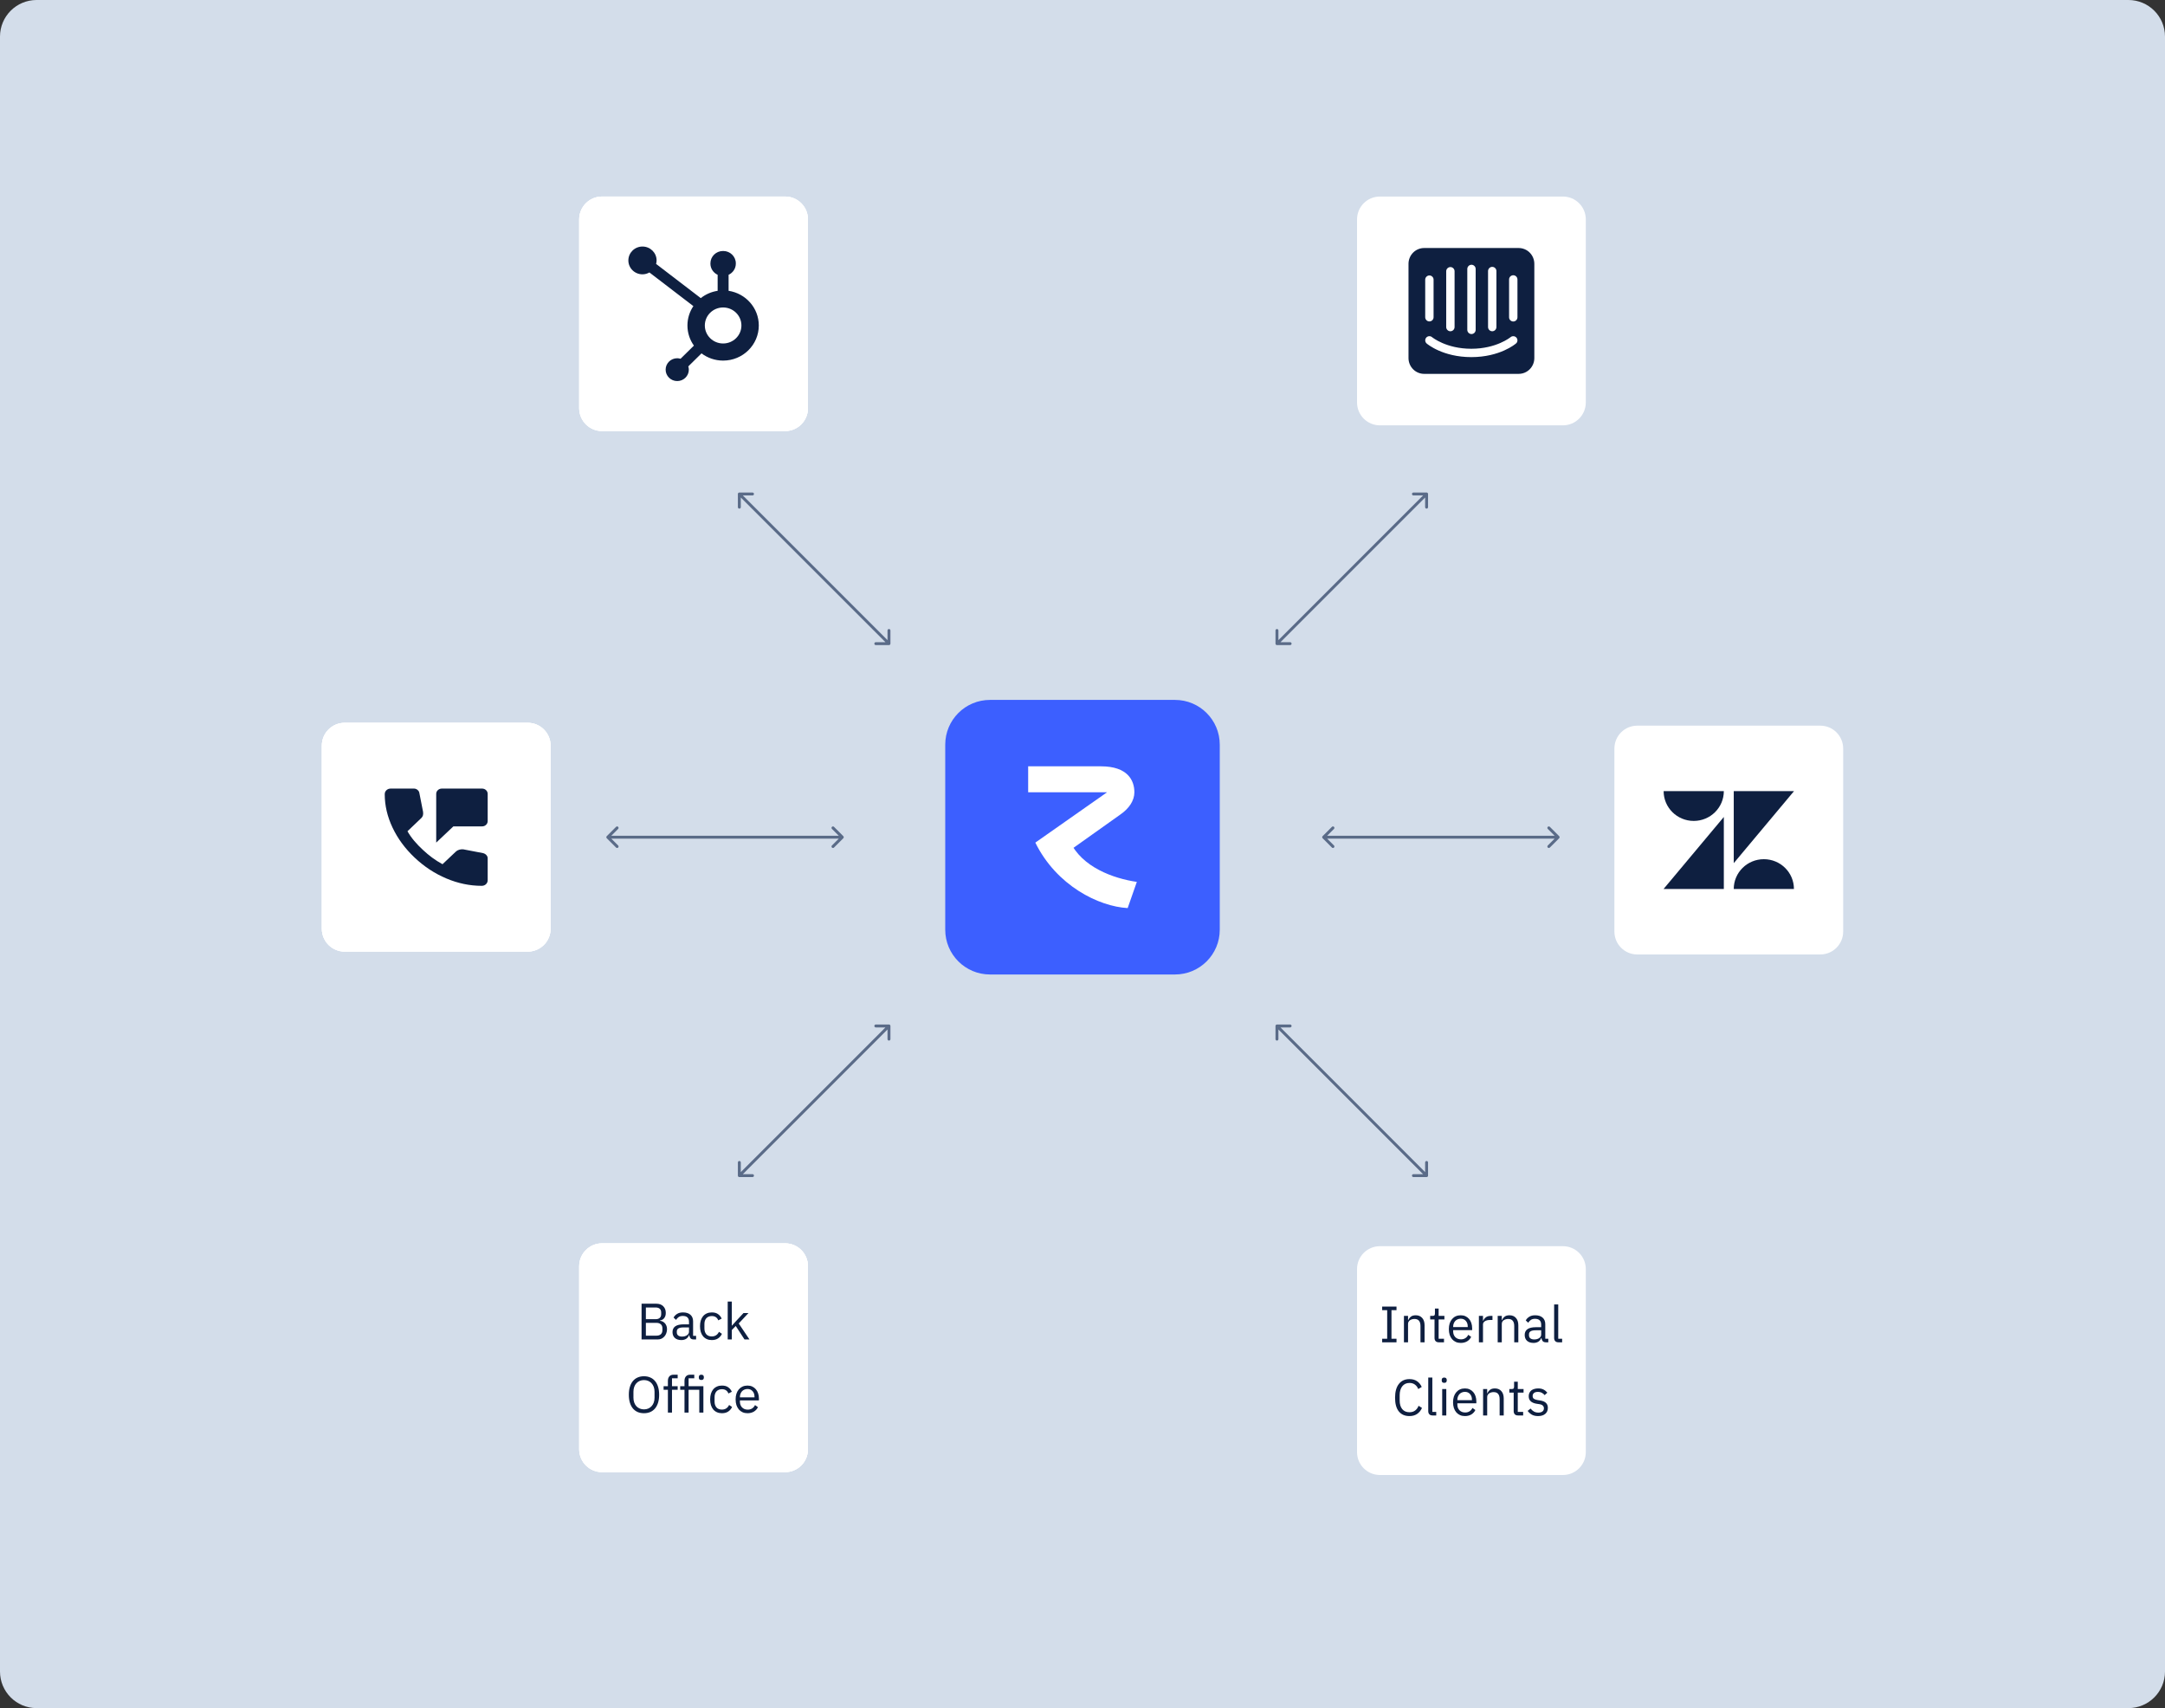 <svg width="592" height="467" viewBox="0 0 592 467" fill="none" xmlns="http://www.w3.org/2000/svg">
<rect x="0" y="0" width="592" height="467" fill="#333333" stroke="none"/>
<path d="M0 10C0 4.477 4.477 0 10 0H582C587.523 0 592 4.477 592 10V457C592 462.523 587.523 467 582 467H10C4.477 467 0 462.523 0 457V10Z" fill="#D3DDEA"/>
<path d="M258.466 203.592C258.466 196.835 263.944 191.357 270.701 191.357H321.299C328.056 191.357 333.534 196.835 333.534 203.592V254.19C333.534 260.947 328.056 266.425 321.299 266.425H270.701C263.944 266.425 258.466 260.947 258.466 254.19V203.592Z" fill="#3C5FFF"/>
<path d="M281.143 209.512V216.61H304.254L303.948 215.746L283.099 230.372C288.908 242.16 300.463 247.838 308.35 248.27L310.857 241.111C304.437 240.185 295.755 237.038 292.576 230.002L292.332 232.656L306.394 222.658C308.717 221.053 310.185 218.893 310.185 216.61C310.185 213.4 308.412 209.512 301.014 209.512H281.143Z" fill="white"/>
<path d="M88 203.868C88 200.414 90.801 197.613 94.256 197.613H144.301C147.756 197.613 150.556 200.414 150.556 203.868V253.914C150.556 257.368 147.756 260.169 144.301 260.169H94.256C90.801 260.169 88 257.368 88 253.914V203.868Z" fill="white"/>
<path d="M119.278 230.368V217.075C119.278 216.656 119.428 216.306 119.729 216.023C120.029 215.74 120.4 215.599 120.842 215.598H131.789C132.233 215.598 132.604 215.739 132.905 216.023C133.205 216.307 133.354 216.657 133.353 217.075V224.46C133.353 224.878 133.203 225.229 132.903 225.513C132.603 225.797 132.232 225.938 131.789 225.937H123.97L119.278 230.368ZM131.711 242.184C128.453 242.184 125.234 241.514 122.054 240.172C118.874 238.831 115.981 236.929 113.374 234.467C110.768 232.004 108.755 229.271 107.335 226.269C105.915 223.267 105.204 220.227 105.203 217.149C105.203 216.705 105.359 216.336 105.672 216.041C105.985 215.745 106.376 215.598 106.845 215.598H113.179C113.544 215.598 113.87 215.715 114.156 215.949C114.443 216.184 114.613 216.46 114.665 216.779L115.681 221.949C115.733 222.343 115.72 222.675 115.642 222.946C115.564 223.217 115.421 223.451 115.212 223.647L111.42 227.266C111.941 228.177 112.56 229.057 113.276 229.906C113.992 230.754 114.781 231.573 115.642 232.362C116.45 233.125 117.297 233.833 118.183 234.486C119.07 235.139 120.008 235.735 120.998 236.276L124.674 232.805C124.908 232.583 125.215 232.418 125.593 232.307C125.972 232.197 126.343 232.166 126.707 232.214L132.102 233.248C132.467 233.347 132.767 233.525 133.001 233.784C133.236 234.043 133.353 234.332 133.353 234.651V240.633C133.353 241.076 133.197 241.446 132.884 241.741C132.571 242.036 132.18 242.184 131.711 242.184Z" fill="#0E1F40"/>
<path d="M158.376 346.184C158.376 342.729 161.177 339.928 164.632 339.928H214.677C218.132 339.928 220.932 342.729 220.932 346.184V396.229C220.932 399.684 218.132 402.485 214.677 402.485H164.632C161.177 402.485 158.376 399.684 158.376 396.229V346.184Z" fill="white"/>
<path d="M184.943 376.207L183.848 372.985H179.438L178.343 376.207H177.014L180.83 365.29H182.503L186.319 376.207H184.943ZM181.674 366.51H181.596L179.751 371.828H183.52L181.674 366.51ZM188.127 376.207V365.29H192.475C193.455 365.29 194.206 365.572 194.727 366.135C195.259 366.688 195.525 367.449 195.525 368.418C195.525 369.388 195.259 370.154 194.727 370.717C194.206 371.27 193.455 371.546 192.475 371.546H189.441V376.207H188.127ZM189.441 370.389H192.475C192.996 370.389 193.398 370.253 193.679 369.982C193.971 369.711 194.117 369.325 194.117 368.825V368.012C194.117 367.511 193.971 367.125 193.679 366.854C193.398 366.583 192.996 366.448 192.475 366.448H189.441V370.389ZM197.096 376.207V375.112H198.628V366.385H197.096V365.29H201.474V366.385H199.942V375.112H201.474V376.207H197.096Z" fill="#0E1F40"/>
<path d="M158.376 59.989C158.376 56.534 161.177 53.733 164.632 53.733H214.677C218.132 53.733 220.932 56.534 220.932 59.989V111.598C220.932 115.053 218.132 117.853 214.677 117.853H164.632C161.177 117.853 158.376 115.053 158.376 111.598V59.989Z" fill="white"/>
<path fill-rule="evenodd" clip-rule="evenodd" d="M197.731 93.908C194.968 93.908 192.729 91.704 192.729 88.986C192.729 86.267 194.968 84.063 197.731 84.063C200.494 84.063 202.733 86.267 202.733 88.986C202.733 91.704 200.494 93.908 197.731 93.908ZM199.228 79.508V75.129C200.39 74.59 201.204 73.433 201.204 72.091V71.99C201.204 70.138 199.664 68.623 197.782 68.623H197.68C195.798 68.623 194.258 70.138 194.258 71.99V72.091C194.258 73.433 195.071 74.59 196.233 75.13V79.508C194.504 79.772 192.923 80.474 191.62 81.507L179.402 72.154C179.483 71.849 179.54 71.535 179.54 71.206C179.542 69.109 177.817 67.406 175.685 67.403C173.554 67.4 171.823 69.099 171.821 71.196C171.818 73.294 173.543 74.997 175.675 74.999C176.37 75 177.013 74.806 177.577 74.49L189.595 83.691C188.573 85.209 187.974 87.028 187.974 88.986C187.974 91.035 188.632 92.931 189.744 94.49L186.089 98.087C185.8 98.002 185.501 97.942 185.183 97.942C183.431 97.942 182.011 99.339 182.011 101.063C182.011 102.787 183.431 104.184 185.183 104.184C186.935 104.184 188.355 102.787 188.355 101.063C188.355 100.751 188.294 100.456 188.207 100.172L191.822 96.614C193.463 97.846 195.507 98.587 197.731 98.587C203.12 98.587 207.487 94.288 207.487 88.986C207.487 84.185 203.904 80.219 199.228 79.508Z" fill="#0E1F40"/>
<path d="M201.765 321.417C201.765 321.638 201.944 321.817 202.165 321.817H205.765C205.986 321.817 206.165 321.638 206.165 321.417C206.165 321.196 205.986 321.017 205.765 321.017H202.565V317.817C202.565 317.596 202.386 317.417 202.165 317.417C201.944 317.417 201.765 317.596 201.765 317.817V321.417ZM243.482 280.5C243.482 280.279 243.303 280.1 243.082 280.1H239.482C239.261 280.1 239.082 280.279 239.082 280.5C239.082 280.721 239.261 280.9 239.482 280.9H242.682V284.1C242.682 284.321 242.861 284.5 243.082 284.5C243.303 284.5 243.482 284.321 243.482 284.1V280.5ZM202.165 321.417L202.448 321.7L243.365 280.783L243.082 280.5L242.799 280.217L201.882 321.134L202.165 321.417Z" fill="#5A6B88"/>
<path d="M88 203.868C88 200.414 90.801 197.613 94.256 197.613H144.301C147.756 197.613 150.556 200.414 150.556 203.868V253.914C150.556 257.368 147.756 260.169 144.301 260.169H94.256C90.801 260.169 88 257.368 88 253.914V203.868Z" fill="white"/>
<path d="M119.278 230.368V217.075C119.278 216.656 119.428 216.306 119.729 216.023C120.029 215.74 120.4 215.599 120.842 215.598H131.789C132.233 215.598 132.604 215.739 132.905 216.023C133.205 216.307 133.354 216.657 133.353 217.075V224.46C133.353 224.878 133.203 225.229 132.903 225.513C132.603 225.797 132.232 225.938 131.789 225.937H123.97L119.278 230.368ZM131.711 242.184C128.453 242.184 125.234 241.514 122.054 240.172C118.874 238.831 115.981 236.929 113.374 234.467C110.768 232.004 108.755 229.271 107.335 226.269C105.915 223.267 105.204 220.227 105.203 217.149C105.203 216.705 105.359 216.336 105.672 216.041C105.985 215.745 106.376 215.598 106.845 215.598H113.179C113.544 215.598 113.87 215.715 114.156 215.949C114.443 216.184 114.613 216.46 114.665 216.779L115.681 221.949C115.733 222.343 115.72 222.675 115.642 222.946C115.564 223.217 115.421 223.451 115.212 223.647L111.42 227.266C111.941 228.177 112.56 229.057 113.276 229.906C113.992 230.754 114.781 231.573 115.642 232.362C116.45 233.125 117.297 233.833 118.183 234.486C119.07 235.139 120.008 235.735 120.998 236.276L124.674 232.805C124.908 232.583 125.215 232.418 125.593 232.307C125.972 232.197 126.343 232.166 126.707 232.214L132.102 233.248C132.467 233.347 132.767 233.525 133.001 233.784C133.236 234.043 133.353 234.332 133.353 234.651V240.633C133.353 241.076 133.197 241.446 132.884 241.741C132.571 242.036 132.18 242.184 131.711 242.184Z" fill="#0E1F40"/>
<path d="M158.376 346.184C158.376 342.729 161.177 339.928 164.632 339.928H214.677C218.132 339.928 220.932 342.729 220.932 346.184V396.229C220.932 399.684 218.132 402.485 214.677 402.485H164.632C161.177 402.485 158.376 399.684 158.376 396.229V346.184Z" fill="white"/>
<path d="M184.943 376.207L183.848 372.985H179.438L178.343 376.207H177.014L180.83 365.29H182.503L186.319 376.207H184.943ZM181.674 366.51H181.596L179.751 371.828H183.52L181.674 366.51ZM188.127 376.207V365.29H192.475C193.455 365.29 194.206 365.572 194.727 366.135C195.259 366.688 195.525 367.449 195.525 368.418C195.525 369.388 195.259 370.154 194.727 370.717C194.206 371.27 193.455 371.546 192.475 371.546H189.441V376.207H188.127ZM189.441 370.389H192.475C192.996 370.389 193.398 370.253 193.679 369.982C193.971 369.711 194.117 369.325 194.117 368.825V368.012C194.117 367.511 193.971 367.125 193.679 366.854C193.398 366.583 192.996 366.448 192.475 366.448H189.441V370.389ZM197.096 376.207V375.112H198.628V366.385H197.096V365.29H201.474V366.385H199.942V375.112H201.474V376.207H197.096Z" fill="#0E1F40"/>
<path d="M158.376 59.989C158.376 56.534 161.177 53.733 164.632 53.733H214.677C218.132 53.733 220.932 56.534 220.932 59.989V111.598C220.932 115.053 218.132 117.853 214.677 117.853H164.632C161.177 117.853 158.376 115.053 158.376 111.598V59.989Z" fill="white"/>
<path fill-rule="evenodd" clip-rule="evenodd" d="M197.731 93.908C194.968 93.908 192.729 91.704 192.729 88.986C192.729 86.267 194.968 84.063 197.731 84.063C200.494 84.063 202.733 86.267 202.733 88.986C202.733 91.704 200.494 93.908 197.731 93.908ZM199.228 79.508V75.129C200.39 74.59 201.204 73.433 201.204 72.091V71.99C201.204 70.138 199.664 68.623 197.782 68.623H197.68C195.798 68.623 194.258 70.138 194.258 71.99V72.091C194.258 73.433 195.071 74.59 196.233 75.13V79.508C194.504 79.772 192.923 80.474 191.62 81.507L179.402 72.154C179.483 71.849 179.54 71.535 179.54 71.206C179.542 69.109 177.817 67.406 175.685 67.403C173.554 67.4 171.823 69.099 171.821 71.196C171.818 73.294 173.543 74.997 175.675 74.999C176.37 75 177.013 74.806 177.577 74.49L189.595 83.691C188.573 85.209 187.974 87.028 187.974 88.986C187.974 91.035 188.632 92.931 189.744 94.49L186.089 98.087C185.8 98.002 185.501 97.942 185.183 97.942C183.431 97.942 182.011 99.339 182.011 101.063C182.011 102.787 183.431 104.184 185.183 104.184C186.935 104.184 188.355 102.787 188.355 101.063C188.355 100.751 188.294 100.456 188.207 100.172L191.822 96.614C193.463 97.846 195.507 98.587 197.731 98.587C203.12 98.587 207.487 94.288 207.487 88.986C207.487 84.185 203.904 80.219 199.228 79.508Z" fill="#0E1F40"/>
<path d="M230.599 229.174C230.755 229.018 230.755 228.764 230.599 228.608L228.053 226.063C227.897 225.906 227.644 225.906 227.487 226.063C227.331 226.219 227.331 226.472 227.487 226.628L229.75 228.891L227.487 231.154C227.331 231.31 227.331 231.563 227.487 231.72C227.644 231.876 227.897 231.876 228.053 231.72L230.599 229.174ZM165.913 228.608C165.756 228.764 165.756 229.018 165.913 229.174L168.458 231.72C168.614 231.876 168.868 231.876 169.024 231.72C169.18 231.563 169.18 231.31 169.024 231.154L166.761 228.891L169.024 226.628C169.18 226.472 169.18 226.219 169.024 226.063C168.868 225.906 168.614 225.906 168.458 226.063L165.913 228.608ZM230.316 228.891V228.491H166.195V228.891V229.291H230.316V228.891Z" fill="#5A6B88"/>
<path d="M88 203.868C88 200.414 90.801 197.613 94.256 197.613H144.301C147.756 197.613 150.556 200.414 150.556 203.868V253.914C150.556 257.368 147.756 260.169 144.301 260.169H94.256C90.801 260.169 88 257.368 88 253.914V203.868Z" fill="white"/>
<path d="M119.278 230.368V217.075C119.278 216.656 119.428 216.306 119.729 216.023C120.029 215.74 120.4 215.599 120.842 215.598H131.789C132.233 215.598 132.604 215.739 132.905 216.023C133.205 216.307 133.354 216.657 133.353 217.075V224.46C133.353 224.878 133.203 225.229 132.903 225.513C132.603 225.797 132.232 225.938 131.789 225.937H123.97L119.278 230.368ZM131.711 242.184C128.453 242.184 125.234 241.514 122.054 240.172C118.874 238.831 115.981 236.929 113.374 234.467C110.768 232.004 108.755 229.271 107.335 226.269C105.915 223.267 105.204 220.227 105.203 217.149C105.203 216.705 105.359 216.336 105.672 216.041C105.985 215.745 106.376 215.598 106.845 215.598H113.179C113.544 215.598 113.87 215.715 114.156 215.949C114.443 216.184 114.613 216.46 114.665 216.779L115.681 221.949C115.733 222.343 115.72 222.675 115.642 222.946C115.564 223.217 115.421 223.451 115.212 223.647L111.42 227.266C111.941 228.177 112.56 229.057 113.276 229.906C113.992 230.754 114.781 231.573 115.642 232.362C116.45 233.125 117.297 233.833 118.183 234.486C119.07 235.139 120.008 235.735 120.998 236.276L124.674 232.805C124.908 232.583 125.215 232.418 125.593 232.307C125.972 232.197 126.343 232.166 126.707 232.214L132.102 233.248C132.467 233.347 132.767 233.525 133.001 233.784C133.236 234.043 133.353 234.332 133.353 234.651V240.633C133.353 241.076 133.197 241.446 132.884 241.741C132.571 242.036 132.18 242.184 131.711 242.184Z" fill="#0E1F40"/>
<path d="M441.444 204.65C441.444 201.196 444.244 198.395 447.699 198.395H497.744C501.199 198.395 504 201.196 504 204.65V254.696C504 258.15 501.199 260.951 497.744 260.951H447.699C444.244 260.951 441.444 258.15 441.444 254.696V204.65Z" fill="white"/>
<path d="M471.365 223.36V243.048H454.888L471.365 223.36Z" fill="#0E1F40"/>
<path d="M471.365 216.298C471.365 220.797 467.682 224.442 463.136 224.442C458.589 224.442 454.906 220.797 454.906 216.298H471.365Z" fill="#0E1F40"/>
<path d="M474.079 243.048C474.079 238.549 477.762 234.905 482.308 234.905C486.854 234.905 490.537 238.549 490.537 243.048H474.079Z" fill="#0E1F40"/>
<path d="M474.079 235.986V216.298H490.555L474.079 235.986Z" fill="#0E1F40"/>
<path d="M158.376 346.184C158.376 342.729 161.177 339.928 164.632 339.928H214.677C218.132 339.928 220.932 342.729 220.932 346.184V396.229C220.932 399.684 218.132 402.485 214.677 402.485H164.632C161.177 402.485 158.376 399.684 158.376 396.229V346.184Z" fill="white"/>
<path d="M175.432 356.435H179.45C180.262 356.435 180.896 356.663 181.354 357.121C181.82 357.578 182.054 358.189 182.054 358.955C182.054 359.319 182.002 359.627 181.9 359.879C181.797 360.131 181.666 360.341 181.508 360.509C181.349 360.667 181.176 360.789 180.99 360.873C180.803 360.947 180.63 360.999 180.472 361.027V361.111C180.649 361.12 180.845 361.167 181.06 361.251C181.284 361.335 181.494 361.47 181.69 361.657C181.886 361.834 182.049 362.067 182.18 362.357C182.32 362.637 182.39 362.977 182.39 363.379C182.39 363.78 182.324 364.153 182.194 364.499C182.072 364.844 181.9 365.143 181.676 365.395C181.452 365.647 181.186 365.847 180.878 365.997C180.57 366.137 180.234 366.207 179.87 366.207H175.432V356.435ZM176.608 365.171H179.506C180.01 365.171 180.406 365.045 180.696 364.793C180.985 364.531 181.13 364.153 181.13 363.659V363.183C181.13 362.688 180.985 362.315 180.696 362.063C180.406 361.801 180.01 361.671 179.506 361.671H176.608V365.171ZM176.608 360.663H179.31C179.776 360.663 180.14 360.546 180.402 360.313C180.663 360.079 180.794 359.743 180.794 359.305V358.829C180.794 358.39 180.663 358.054 180.402 357.821C180.14 357.587 179.776 357.471 179.31 357.471H176.608V360.663ZM189.716 366.207C189.296 366.207 188.993 366.095 188.806 365.871C188.629 365.647 188.517 365.367 188.47 365.031H188.4C188.242 365.479 187.98 365.815 187.616 366.039C187.252 366.263 186.818 366.375 186.314 366.375C185.549 366.375 184.952 366.179 184.522 365.787C184.102 365.395 183.892 364.863 183.892 364.191C183.892 363.509 184.14 362.987 184.634 362.623C185.138 362.259 185.918 362.077 186.972 362.077H188.4V361.363C188.4 360.849 188.26 360.457 187.98 360.187C187.7 359.916 187.271 359.781 186.692 359.781C186.254 359.781 185.885 359.879 185.586 360.075C185.297 360.271 185.054 360.532 184.858 360.859L184.186 360.229C184.382 359.837 184.695 359.505 185.124 359.235C185.554 358.955 186.095 358.815 186.748 358.815C187.626 358.815 188.307 359.029 188.792 359.459C189.278 359.888 189.52 360.485 189.52 361.251V365.227H190.346V366.207H189.716ZM186.496 365.423C186.776 365.423 187.033 365.39 187.266 365.325C187.5 365.259 187.7 365.166 187.868 365.045C188.036 364.923 188.167 364.783 188.26 364.625C188.354 364.466 188.4 364.293 188.4 364.107V362.917H186.916C186.272 362.917 185.801 363.01 185.502 363.197C185.213 363.383 185.068 363.654 185.068 364.009V364.303C185.068 364.657 185.194 364.933 185.446 365.129C185.708 365.325 186.058 365.423 186.496 365.423ZM194.633 366.375C194.129 366.375 193.676 366.286 193.275 366.109C192.873 365.931 192.533 365.679 192.253 365.353C191.982 365.026 191.772 364.629 191.623 364.163C191.483 363.696 191.413 363.173 191.413 362.595C191.413 362.016 191.483 361.493 191.623 361.027C191.772 360.56 191.982 360.163 192.253 359.837C192.533 359.51 192.873 359.258 193.275 359.081C193.676 358.903 194.129 358.815 194.633 358.815C195.351 358.815 195.925 358.973 196.355 359.291C196.793 359.599 197.12 360.005 197.335 360.509L196.397 360.985C196.266 360.611 196.051 360.322 195.753 360.117C195.454 359.911 195.081 359.809 194.633 359.809C194.297 359.809 194.003 359.865 193.751 359.977C193.499 360.079 193.289 360.229 193.121 360.425C192.953 360.611 192.827 360.84 192.743 361.111C192.659 361.372 192.617 361.661 192.617 361.979V363.211C192.617 363.845 192.785 364.368 193.121 364.779C193.466 365.18 193.97 365.381 194.633 365.381C195.538 365.381 196.191 364.961 196.593 364.121L197.405 364.667C197.171 365.189 196.821 365.605 196.355 365.913C195.897 366.221 195.323 366.375 194.633 366.375ZM198.986 355.847H200.106V362.413H200.162L201.268 361.181L203.312 358.983H204.67L201.996 361.839L204.936 366.207H203.578L201.184 362.525L200.106 363.631V366.207H198.986V355.847ZM176.092 386.375C175.457 386.375 174.883 386.267 174.37 386.053C173.866 385.829 173.432 385.507 173.068 385.087C172.713 384.657 172.438 384.13 172.242 383.505C172.046 382.87 171.948 382.142 171.948 381.321C171.948 380.499 172.046 379.776 172.242 379.151C172.438 378.525 172.713 377.998 173.068 377.569C173.432 377.139 173.866 376.817 174.37 376.603C174.883 376.379 175.457 376.267 176.092 376.267C176.717 376.267 177.286 376.379 177.8 376.603C178.313 376.817 178.747 377.139 179.102 377.569C179.466 377.998 179.746 378.525 179.942 379.151C180.138 379.776 180.236 380.499 180.236 381.321C180.236 382.142 180.138 382.87 179.942 383.505C179.746 384.13 179.466 384.657 179.102 385.087C178.747 385.507 178.313 385.829 177.8 386.053C177.286 386.267 176.717 386.375 176.092 386.375ZM176.092 385.325C176.512 385.325 176.899 385.25 177.254 385.101C177.608 384.951 177.912 384.737 178.164 384.457C178.425 384.177 178.626 383.841 178.766 383.449C178.906 383.057 178.976 382.618 178.976 382.133V380.509C178.976 380.023 178.906 379.585 178.766 379.193C178.626 378.801 178.425 378.465 178.164 378.185C177.912 377.905 177.608 377.69 177.254 377.541C176.899 377.391 176.512 377.317 176.092 377.317C175.672 377.317 175.284 377.391 174.93 377.541C174.575 377.69 174.267 377.905 174.006 378.185C173.754 378.465 173.558 378.801 173.418 379.193C173.278 379.585 173.208 380.023 173.208 380.509V382.133C173.208 382.618 173.278 383.057 173.418 383.449C173.558 383.841 173.754 384.177 174.006 384.457C174.267 384.737 174.575 384.951 174.93 385.101C175.284 385.25 175.672 385.325 176.092 385.325ZM182.63 379.963H181.454V378.983H182.63V377.527C182.63 377.023 182.76 376.617 183.022 376.309C183.283 376.001 183.68 375.847 184.212 375.847H185.304V376.827H183.75V378.983H185.304V379.963H183.75V386.207H182.63V379.963ZM187.169 379.963H185.993V378.983H187.169V377.527C187.169 377.023 187.299 376.617 187.561 376.309C187.822 376.001 188.219 375.847 188.751 375.847H189.843V376.827H188.289V378.983H192.335V386.207H191.215V379.963H188.289V386.207H187.169V379.963ZM191.775 377.289C191.532 377.289 191.355 377.233 191.243 377.121C191.14 376.999 191.089 376.845 191.089 376.659V376.477C191.089 376.29 191.14 376.141 191.243 376.029C191.355 375.907 191.532 375.847 191.775 375.847C192.017 375.847 192.19 375.907 192.293 376.029C192.405 376.141 192.461 376.29 192.461 376.477V376.659C192.461 376.845 192.405 376.999 192.293 377.121C192.19 377.233 192.017 377.289 191.775 377.289ZM197.408 386.375C196.904 386.375 196.451 386.286 196.05 386.109C195.649 385.931 195.308 385.679 195.028 385.353C194.757 385.026 194.547 384.629 194.398 384.163C194.258 383.696 194.188 383.173 194.188 382.595C194.188 382.016 194.258 381.493 194.398 381.027C194.547 380.56 194.757 380.163 195.028 379.837C195.308 379.51 195.649 379.258 196.05 379.081C196.451 378.903 196.904 378.815 197.408 378.815C198.127 378.815 198.701 378.973 199.13 379.291C199.569 379.599 199.895 380.005 200.11 380.509L199.172 380.985C199.041 380.611 198.827 380.322 198.528 380.117C198.229 379.911 197.856 379.809 197.408 379.809C197.072 379.809 196.778 379.865 196.526 379.977C196.274 380.079 196.064 380.229 195.896 380.425C195.728 380.611 195.602 380.84 195.518 381.111C195.434 381.372 195.392 381.661 195.392 381.979V383.211C195.392 383.845 195.56 384.368 195.896 384.779C196.241 385.18 196.745 385.381 197.408 385.381C198.313 385.381 198.967 384.961 199.368 384.121L200.18 384.667C199.947 385.189 199.597 385.605 199.13 385.913C198.673 386.221 198.099 386.375 197.408 386.375ZM204.395 386.375C203.9 386.375 203.452 386.286 203.051 386.109C202.659 385.931 202.318 385.679 202.029 385.353C201.749 385.017 201.53 384.62 201.371 384.163C201.222 383.696 201.147 383.173 201.147 382.595C201.147 382.025 201.222 381.507 201.371 381.041C201.53 380.574 201.749 380.177 202.029 379.851C202.318 379.515 202.659 379.258 203.051 379.081C203.452 378.903 203.9 378.815 204.395 378.815C204.88 378.815 205.314 378.903 205.697 379.081C206.08 379.258 206.406 379.505 206.677 379.823C206.948 380.131 207.153 380.499 207.293 380.929C207.442 381.358 207.517 381.829 207.517 382.343V382.875H202.323V383.211C202.323 383.519 202.37 383.808 202.463 384.079C202.566 384.34 202.706 384.569 202.883 384.765C203.07 384.961 203.294 385.115 203.555 385.227C203.826 385.339 204.129 385.395 204.465 385.395C204.922 385.395 205.319 385.287 205.655 385.073C206 384.858 206.266 384.55 206.453 384.149L207.251 384.723C207.018 385.217 206.654 385.619 206.159 385.927C205.664 386.225 205.076 386.375 204.395 386.375ZM204.395 379.753C204.087 379.753 203.807 379.809 203.555 379.921C203.303 380.023 203.084 380.173 202.897 380.369C202.72 380.565 202.58 380.798 202.477 381.069C202.374 381.33 202.323 381.619 202.323 381.937V382.035H206.313V381.881C206.313 381.237 206.136 380.723 205.781 380.341C205.436 379.949 204.974 379.753 204.395 379.753Z" fill="#0E1F40"/>
<path d="M371.068 346.966C371.068 343.511 373.868 340.71 377.323 340.71H427.368C430.823 340.71 433.624 343.511 433.624 346.966V397.011C433.624 400.466 430.823 403.267 427.368 403.267H377.323C373.868 403.267 371.068 400.466 371.068 397.011V346.966Z" fill="white"/>
<path d="M377.941 366.989V366.009H379.313V358.197H377.941V357.217H381.861V358.197H380.489V366.009H381.861V366.989H377.941ZM383.896 366.989V359.765H385.016V360.941H385.072C385.25 360.53 385.497 360.203 385.814 359.961C386.141 359.718 386.575 359.597 387.116 359.597C387.863 359.597 388.451 359.839 388.88 360.325C389.319 360.801 389.538 361.477 389.538 362.355V366.989H388.418V362.551C388.418 361.253 387.872 360.605 386.78 360.605C386.556 360.605 386.337 360.633 386.122 360.689C385.917 360.745 385.73 360.829 385.562 360.941C385.394 361.053 385.259 361.197 385.156 361.375C385.063 361.543 385.016 361.743 385.016 361.977V366.989H383.896ZM393.449 366.989C393.057 366.989 392.759 366.881 392.553 366.667C392.357 366.443 392.259 366.153 392.259 365.799V360.745H391.069V359.765H391.741C391.984 359.765 392.147 359.718 392.231 359.625C392.325 359.522 392.371 359.349 392.371 359.107V357.763H393.379V359.765H394.961V360.745H393.379V366.009H394.849V366.989H393.449ZM399.423 367.157C398.928 367.157 398.48 367.068 398.079 366.891C397.687 366.713 397.346 366.461 397.057 366.135C396.777 365.799 396.557 365.402 396.399 364.945C396.249 364.478 396.175 363.955 396.175 363.377C396.175 362.807 396.249 362.289 396.399 361.823C396.557 361.356 396.777 360.959 397.057 360.633C397.346 360.297 397.687 360.04 398.079 359.863C398.48 359.685 398.928 359.597 399.423 359.597C399.908 359.597 400.342 359.685 400.725 359.863C401.107 360.04 401.434 360.287 401.705 360.605C401.975 360.913 402.181 361.281 402.321 361.711C402.47 362.14 402.545 362.611 402.545 363.125V363.657H397.351V363.993C397.351 364.301 397.397 364.59 397.491 364.861C397.593 365.122 397.733 365.351 397.911 365.547C398.097 365.743 398.321 365.897 398.583 366.009C398.853 366.121 399.157 366.177 399.493 366.177C399.95 366.177 400.347 366.069 400.683 365.855C401.028 365.64 401.294 365.332 401.481 364.931L402.279 365.505C402.045 365.999 401.681 366.401 401.187 366.709C400.692 367.007 400.104 367.157 399.423 367.157ZM399.423 360.535C399.115 360.535 398.835 360.591 398.583 360.703C398.331 360.805 398.111 360.955 397.925 361.151C397.747 361.347 397.607 361.58 397.505 361.851C397.402 362.112 397.351 362.401 397.351 362.719V362.817H401.341V362.663C401.341 362.019 401.163 361.505 400.809 361.123C400.463 360.731 400.001 360.535 399.423 360.535ZM404.39 366.989V359.765H405.51V361.095H405.58C405.711 360.749 405.944 360.441 406.28 360.171C406.616 359.9 407.078 359.765 407.666 359.765H408.1V360.885H407.442C406.836 360.885 406.36 361.001 406.014 361.235C405.678 361.459 405.51 361.743 405.51 362.089V366.989H404.39ZM409.531 366.989V359.765H410.651V360.941H410.707C410.884 360.53 411.132 360.203 411.449 359.961C411.776 359.718 412.21 359.597 412.751 359.597C413.498 359.597 414.086 359.839 414.515 360.325C414.954 360.801 415.173 361.477 415.173 362.355V366.989H414.053V362.551C414.053 361.253 413.507 360.605 412.415 360.605C412.191 360.605 411.972 360.633 411.757 360.689C411.552 360.745 411.365 360.829 411.197 360.941C411.029 361.053 410.894 361.197 410.791 361.375C410.698 361.543 410.651 361.743 410.651 361.977V366.989H409.531ZM422.738 366.989C422.318 366.989 422.015 366.877 421.828 366.653C421.651 366.429 421.539 366.149 421.492 365.813H421.422C421.263 366.261 421.002 366.597 420.638 366.821C420.274 367.045 419.84 367.157 419.336 367.157C418.571 367.157 417.973 366.961 417.544 366.569C417.124 366.177 416.914 365.645 416.914 364.973C416.914 364.291 417.161 363.769 417.656 363.405C418.16 363.041 418.939 362.859 419.994 362.859H421.422V362.145C421.422 361.631 421.282 361.239 421.002 360.969C420.722 360.698 420.293 360.563 419.714 360.563C419.275 360.563 418.907 360.661 418.608 360.857C418.319 361.053 418.076 361.314 417.88 361.641L417.208 361.011C417.404 360.619 417.717 360.287 418.146 360.017C418.575 359.737 419.117 359.597 419.77 359.597C420.647 359.597 421.329 359.811 421.814 360.241C422.299 360.67 422.542 361.267 422.542 362.033V366.009H423.368V366.989H422.738ZM419.518 366.205C419.798 366.205 420.055 366.172 420.288 366.107C420.521 366.041 420.722 365.948 420.89 365.827C421.058 365.705 421.189 365.565 421.282 365.407C421.375 365.248 421.422 365.075 421.422 364.889V363.699H419.938C419.294 363.699 418.823 363.792 418.524 363.979C418.235 364.165 418.09 364.436 418.09 364.791V365.085C418.09 365.439 418.216 365.715 418.468 365.911C418.729 366.107 419.079 366.205 419.518 366.205ZM426.156 366.989C425.764 366.989 425.466 366.881 425.26 366.667C425.064 366.443 424.966 366.163 424.966 365.827V356.629H426.086V366.009H427.15V366.989H426.156ZM385.401 387.157C384.16 387.157 383.194 386.737 382.503 385.897C381.813 385.047 381.467 383.801 381.467 382.159C381.467 380.516 381.813 379.256 382.503 378.379C383.194 377.492 384.16 377.049 385.401 377.049C386.223 377.049 386.909 377.235 387.459 377.609C388.019 377.982 388.453 378.509 388.761 379.191L387.809 379.765C387.613 379.261 387.315 378.859 386.913 378.561C386.512 378.253 386.008 378.099 385.401 378.099C384.981 378.099 384.603 378.178 384.267 378.337C383.941 378.495 383.661 378.724 383.427 379.023C383.203 379.312 383.031 379.662 382.909 380.073C382.788 380.474 382.727 380.927 382.727 381.431V382.887C382.727 383.895 382.961 384.683 383.427 385.253C383.894 385.822 384.552 386.107 385.401 386.107C386.027 386.107 386.549 385.948 386.969 385.631C387.389 385.304 387.697 384.875 387.893 384.343L388.831 384.931C388.523 385.621 388.08 386.167 387.501 386.569C386.923 386.961 386.223 387.157 385.401 387.157ZM391.731 386.989C391.339 386.989 391.04 386.881 390.835 386.667C390.639 386.443 390.541 386.163 390.541 385.827V376.629H391.661V386.009H392.725V386.989H391.731ZM394.915 378.071C394.672 378.071 394.495 378.015 394.383 377.903C394.28 377.781 394.229 377.627 394.229 377.441V377.259C394.229 377.072 394.28 376.923 394.383 376.811C394.495 376.689 394.672 376.629 394.915 376.629C395.158 376.629 395.33 376.689 395.433 376.811C395.545 376.923 395.601 377.072 395.601 377.259V377.441C395.601 377.627 395.545 377.781 395.433 377.903C395.33 378.015 395.158 378.071 394.915 378.071ZM394.355 379.765H395.475V386.989H394.355V379.765ZM400.571 387.157C400.076 387.157 399.628 387.068 399.227 386.891C398.835 386.713 398.494 386.461 398.205 386.135C397.925 385.799 397.706 385.402 397.547 384.945C397.398 384.478 397.323 383.955 397.323 383.377C397.323 382.807 397.398 382.289 397.547 381.823C397.706 381.356 397.925 380.959 398.205 380.633C398.494 380.297 398.835 380.04 399.227 379.863C399.628 379.685 400.076 379.597 400.571 379.597C401.056 379.597 401.49 379.685 401.873 379.863C402.256 380.04 402.582 380.287 402.853 380.605C403.124 380.913 403.329 381.281 403.469 381.711C403.618 382.14 403.693 382.611 403.693 383.125V383.657H398.499V383.993C398.499 384.301 398.546 384.59 398.639 384.861C398.742 385.122 398.882 385.351 399.059 385.547C399.246 385.743 399.47 385.897 399.731 386.009C400.002 386.121 400.305 386.177 400.641 386.177C401.098 386.177 401.495 386.069 401.831 385.855C402.176 385.64 402.442 385.332 402.629 384.931L403.427 385.505C403.194 385.999 402.83 386.401 402.335 386.709C401.84 387.007 401.252 387.157 400.571 387.157ZM400.571 380.535C400.263 380.535 399.983 380.591 399.731 380.703C399.479 380.805 399.26 380.955 399.073 381.151C398.896 381.347 398.756 381.58 398.653 381.851C398.55 382.112 398.499 382.401 398.499 382.719V382.817H402.489V382.663C402.489 382.019 402.312 381.505 401.957 381.123C401.612 380.731 401.15 380.535 400.571 380.535ZM405.539 386.989V379.765H406.659V380.941H406.715C406.892 380.53 407.139 380.203 407.457 379.961C407.783 379.718 408.217 379.597 408.759 379.597C409.505 379.597 410.093 379.839 410.523 380.325C410.961 380.801 411.181 381.477 411.181 382.355V386.989H410.061V382.551C410.061 381.253 409.515 380.605 408.423 380.605C408.199 380.605 407.979 380.633 407.765 380.689C407.559 380.745 407.373 380.829 407.205 380.941C407.037 381.053 406.901 381.197 406.799 381.375C406.705 381.543 406.659 381.743 406.659 381.977V386.989H405.539ZM415.092 386.989C414.7 386.989 414.401 386.881 414.196 386.667C414 386.443 413.902 386.153 413.902 385.799V380.745H412.712V379.765H413.384C413.626 379.765 413.79 379.718 413.874 379.625C413.967 379.522 414.014 379.349 414.014 379.107V377.763H415.022V379.765H416.604V380.745H415.022V386.009H416.492V386.989H415.092ZM420.574 387.157C419.902 387.157 419.337 387.031 418.88 386.779C418.432 386.517 418.045 386.172 417.718 385.743L418.516 385.099C418.796 385.453 419.109 385.729 419.454 385.925C419.799 386.111 420.201 386.205 420.658 386.205C421.134 386.205 421.503 386.102 421.764 385.897C422.035 385.691 422.17 385.402 422.17 385.029C422.17 384.749 422.077 384.511 421.89 384.315C421.713 384.109 421.386 383.969 420.91 383.895L420.336 383.811C420 383.764 419.692 383.694 419.412 383.601C419.132 383.498 418.885 383.367 418.67 383.209C418.465 383.041 418.301 382.835 418.18 382.593C418.068 382.35 418.012 382.061 418.012 381.725C418.012 381.37 418.077 381.062 418.208 380.801C418.339 380.53 418.516 380.306 418.74 380.129C418.973 379.951 419.249 379.821 419.566 379.737C419.883 379.643 420.224 379.597 420.588 379.597C421.176 379.597 421.666 379.699 422.058 379.905C422.459 380.11 422.809 380.395 423.108 380.759L422.366 381.431C422.207 381.207 421.974 381.006 421.666 380.829C421.358 380.642 420.971 380.549 420.504 380.549C420.037 380.549 419.683 380.651 419.44 380.857C419.207 381.053 419.09 381.323 419.09 381.669C419.09 382.023 419.207 382.28 419.44 382.439C419.683 382.597 420.028 382.714 420.476 382.789L421.036 382.873C421.839 382.994 422.408 383.227 422.744 383.573C423.08 383.909 423.248 384.352 423.248 384.903C423.248 385.603 423.01 386.153 422.534 386.555C422.058 386.956 421.405 387.157 420.574 387.157Z" fill="#0E1F40"/>
<path d="M158.376 59.989C158.376 56.534 161.177 53.733 164.632 53.733H214.677C218.132 53.733 220.932 56.534 220.932 59.989V111.598C220.932 115.053 218.132 117.853 214.677 117.853H164.632C161.177 117.853 158.376 115.053 158.376 111.598V59.989Z" fill="white"/>
<path fill-rule="evenodd" clip-rule="evenodd" d="M197.731 93.908C194.968 93.908 192.729 91.704 192.729 88.986C192.729 86.267 194.968 84.063 197.731 84.063C200.494 84.063 202.733 86.267 202.733 88.986C202.733 91.704 200.494 93.908 197.731 93.908ZM199.228 79.508V75.129C200.39 74.59 201.204 73.433 201.204 72.091V71.99C201.204 70.138 199.664 68.623 197.782 68.623H197.68C195.798 68.623 194.258 70.138 194.258 71.99V72.091C194.258 73.433 195.071 74.59 196.233 75.13V79.508C194.504 79.772 192.923 80.474 191.62 81.507L179.402 72.154C179.483 71.849 179.54 71.535 179.54 71.206C179.542 69.109 177.817 67.406 175.685 67.403C173.554 67.4 171.823 69.099 171.821 71.196C171.818 73.294 173.543 74.997 175.675 74.999C176.37 75 177.013 74.806 177.577 74.49L189.595 83.691C188.573 85.209 187.974 87.028 187.974 88.986C187.974 91.035 188.632 92.931 189.744 94.49L186.089 98.087C185.8 98.002 185.501 97.942 185.183 97.942C183.431 97.942 182.011 99.339 182.011 101.063C182.011 102.787 183.431 104.184 185.183 104.184C186.935 104.184 188.355 102.787 188.355 101.063C188.355 100.751 188.294 100.456 188.207 100.172L191.822 96.614C193.463 97.846 195.507 98.587 197.731 98.587C203.12 98.587 207.487 94.288 207.487 88.986C207.487 84.185 203.904 80.219 199.228 79.508Z" fill="#0E1F40"/>
<path d="M371.068 59.989C371.068 56.534 373.868 53.733 377.323 53.733H427.368C430.823 53.733 433.624 56.534 433.624 59.989V110.034C433.624 113.489 430.823 116.29 427.368 116.29H377.323C373.868 116.29 371.068 113.489 371.068 110.034V59.989Z" fill="white"/>
<path d="M414.934 86.741C414.934 87.048 414.813 87.342 414.598 87.559C414.384 87.776 414.093 87.898 413.789 87.898C413.486 87.898 413.195 87.776 412.98 87.559C412.765 87.342 412.645 87.048 412.645 86.741V76.41C412.645 76.103 412.765 75.809 412.98 75.592C413.195 75.375 413.486 75.254 413.789 75.254C414.093 75.254 414.384 75.375 414.598 75.592C414.813 75.809 414.934 76.103 414.934 76.41V86.741ZM414.536 93.9C414.385 94.052 410.129 97.636 402.327 97.636C394.525 97.636 390.297 94.072 390.117 93.919C390.004 93.822 389.911 93.704 389.843 93.571C389.775 93.438 389.734 93.293 389.721 93.144C389.709 92.995 389.726 92.844 389.771 92.702C389.817 92.559 389.889 92.427 389.985 92.313C390.183 92.082 390.462 91.939 390.764 91.916C391.065 91.893 391.363 91.991 391.593 92.189C391.659 92.237 395.461 95.352 402.318 95.352C409.174 95.352 413.004 92.218 413.042 92.189C413.275 91.993 413.574 91.896 413.876 91.919C414.178 91.942 414.459 92.084 414.659 92.313C414.852 92.541 414.949 92.836 414.927 93.135C414.906 93.433 414.769 93.712 414.546 93.909L414.536 93.9ZM389.711 76.41C389.728 76.102 389.865 75.814 390.092 75.608C390.319 75.402 390.617 75.295 390.921 75.311C391.204 75.327 391.47 75.448 391.669 75.651C391.868 75.854 391.986 76.124 391.999 76.41V86.722C391.999 87.029 391.879 87.323 391.664 87.54C391.45 87.757 391.159 87.879 390.855 87.879C390.552 87.879 390.261 87.757 390.046 87.54C389.831 87.323 389.711 87.029 389.711 86.722V76.41ZM395.451 74.116C395.469 73.808 395.605 73.52 395.832 73.314C396.059 73.108 396.357 73.001 396.662 73.017C396.944 73.033 397.211 73.155 397.41 73.358C397.609 73.561 397.727 73.831 397.74 74.116V89.408C397.74 89.715 397.62 90.009 397.405 90.225C397.19 90.442 396.899 90.564 396.596 90.564C396.292 90.564 396.001 90.442 395.787 90.225C395.572 90.009 395.451 89.715 395.451 89.408V74.116ZM401.22 73.543C401.22 73.236 401.341 72.942 401.556 72.725C401.77 72.508 402.061 72.386 402.365 72.386C402.668 72.386 402.959 72.508 403.174 72.725C403.389 72.942 403.509 73.236 403.509 73.543V90.172C403.509 90.479 403.389 90.773 403.174 90.99C402.959 91.207 402.668 91.329 402.365 91.329C402.061 91.329 401.77 91.207 401.556 90.99C401.341 90.773 401.22 90.479 401.22 90.172V73.543ZM406.895 74.116C406.895 73.809 407.015 73.515 407.23 73.299C407.445 73.082 407.736 72.96 408.039 72.96C408.343 72.96 408.634 73.082 408.848 73.299C409.063 73.515 409.183 73.809 409.183 74.116V89.408C409.183 89.715 409.063 90.009 408.848 90.225C408.634 90.442 408.343 90.564 408.039 90.564C407.736 90.564 407.445 90.442 407.23 90.225C407.015 90.009 406.895 89.715 406.895 89.408V74.116ZM415.246 67.808H389.446C388.884 67.805 388.326 67.913 387.806 68.127C387.285 68.341 386.811 68.657 386.412 69.057C386.012 69.456 385.694 69.931 385.476 70.455C385.259 70.979 385.145 71.541 385.143 72.109V97.914C385.145 98.482 385.259 99.044 385.476 99.568C385.694 100.091 386.012 100.567 386.412 100.966C386.811 101.365 387.285 101.681 387.806 101.896C388.326 102.11 388.884 102.218 389.446 102.214H415.246C415.807 102.218 416.364 102.11 416.884 101.896C417.404 101.683 417.877 101.368 418.277 100.969C418.676 100.571 418.994 100.097 419.213 99.574C419.431 99.052 419.545 98.49 419.549 97.923V72.109C419.546 71.542 419.433 70.981 419.216 70.457C418.999 69.934 418.682 69.46 418.283 69.06C417.885 68.661 417.412 68.345 416.892 68.13C416.373 67.915 415.817 67.806 415.255 67.808" fill="#0E1F40"/>
<path d="M201.765 135.056C201.765 134.835 201.944 134.656 202.165 134.656H205.765C205.986 134.656 206.165 134.835 206.165 135.056C206.165 135.277 205.986 135.456 205.765 135.456H202.565V138.656C202.565 138.877 202.386 139.056 202.165 139.056C201.944 139.056 201.765 138.877 201.765 138.656V135.056ZM243.482 175.973C243.482 176.194 243.303 176.373 243.082 176.373H239.482C239.261 176.373 239.082 176.194 239.082 175.973C239.082 175.752 239.261 175.573 239.482 175.573H242.682V172.373C242.682 172.152 242.861 171.973 243.082 171.973C243.303 171.973 243.482 172.152 243.482 172.373V175.973ZM202.165 135.056L202.448 134.773L243.365 175.69L243.082 175.973L242.799 176.255L201.882 135.339L202.165 135.056Z" fill="#5A6B88"/>
<path d="M390.49 321.417C390.49 321.638 390.311 321.817 390.09 321.817H386.49C386.269 321.817 386.09 321.638 386.09 321.417C386.09 321.196 386.269 321.017 386.49 321.017H389.69V317.817C389.69 317.596 389.869 317.417 390.09 317.417C390.311 317.417 390.49 317.596 390.49 317.817V321.417ZM348.773 280.5C348.773 280.279 348.952 280.1 349.173 280.1H352.773C352.994 280.1 353.173 280.279 353.173 280.5C353.173 280.721 352.994 280.9 352.773 280.9H349.573V284.1C349.573 284.321 349.394 284.5 349.173 284.5C348.952 284.5 348.773 284.321 348.773 284.1V280.5ZM390.09 321.417L389.807 321.7L348.89 280.783L349.173 280.5L349.456 280.217L390.372 321.134L390.09 321.417Z" fill="#5A6B88"/>
<path d="M361.656 229.174C361.5 229.018 361.5 228.764 361.656 228.608L364.202 226.063C364.358 225.906 364.611 225.906 364.767 226.063C364.924 226.219 364.924 226.472 364.767 226.628L362.505 228.891L364.767 231.154C364.924 231.31 364.924 231.563 364.767 231.72C364.611 231.876 364.358 231.876 364.202 231.72L361.656 229.174ZM426.342 228.608C426.498 228.764 426.498 229.018 426.342 229.174L423.796 231.72C423.64 231.876 423.387 231.876 423.231 231.72C423.075 231.563 423.075 231.31 423.231 231.154L425.494 228.891L423.231 226.628C423.075 226.472 423.075 226.219 423.231 226.063C423.387 225.906 423.64 225.906 423.796 226.063L426.342 228.608ZM361.939 228.891V228.491H426.059V228.891V229.291H361.939V228.891Z" fill="#5A6B88"/>
<path d="M390.49 135.056C390.49 134.835 390.311 134.656 390.09 134.656H386.49C386.269 134.656 386.09 134.835 386.09 135.056C386.09 135.277 386.269 135.456 386.49 135.456H389.69V138.656C389.69 138.877 389.869 139.056 390.09 139.056C390.311 139.056 390.49 138.877 390.49 138.656V135.056ZM348.773 175.973C348.773 176.194 348.952 176.373 349.173 176.373H352.773C352.994 176.373 353.173 176.194 353.173 175.973C353.173 175.752 352.994 175.573 352.773 175.573H349.573V172.373C349.573 172.152 349.394 171.973 349.173 171.973C348.952 171.973 348.773 172.152 348.773 172.373V175.973ZM390.09 135.056L389.807 134.773L348.89 175.69L349.173 175.973L349.456 176.255L390.372 135.339L390.09 135.056Z" fill="#5A6B88"/>
</svg>
